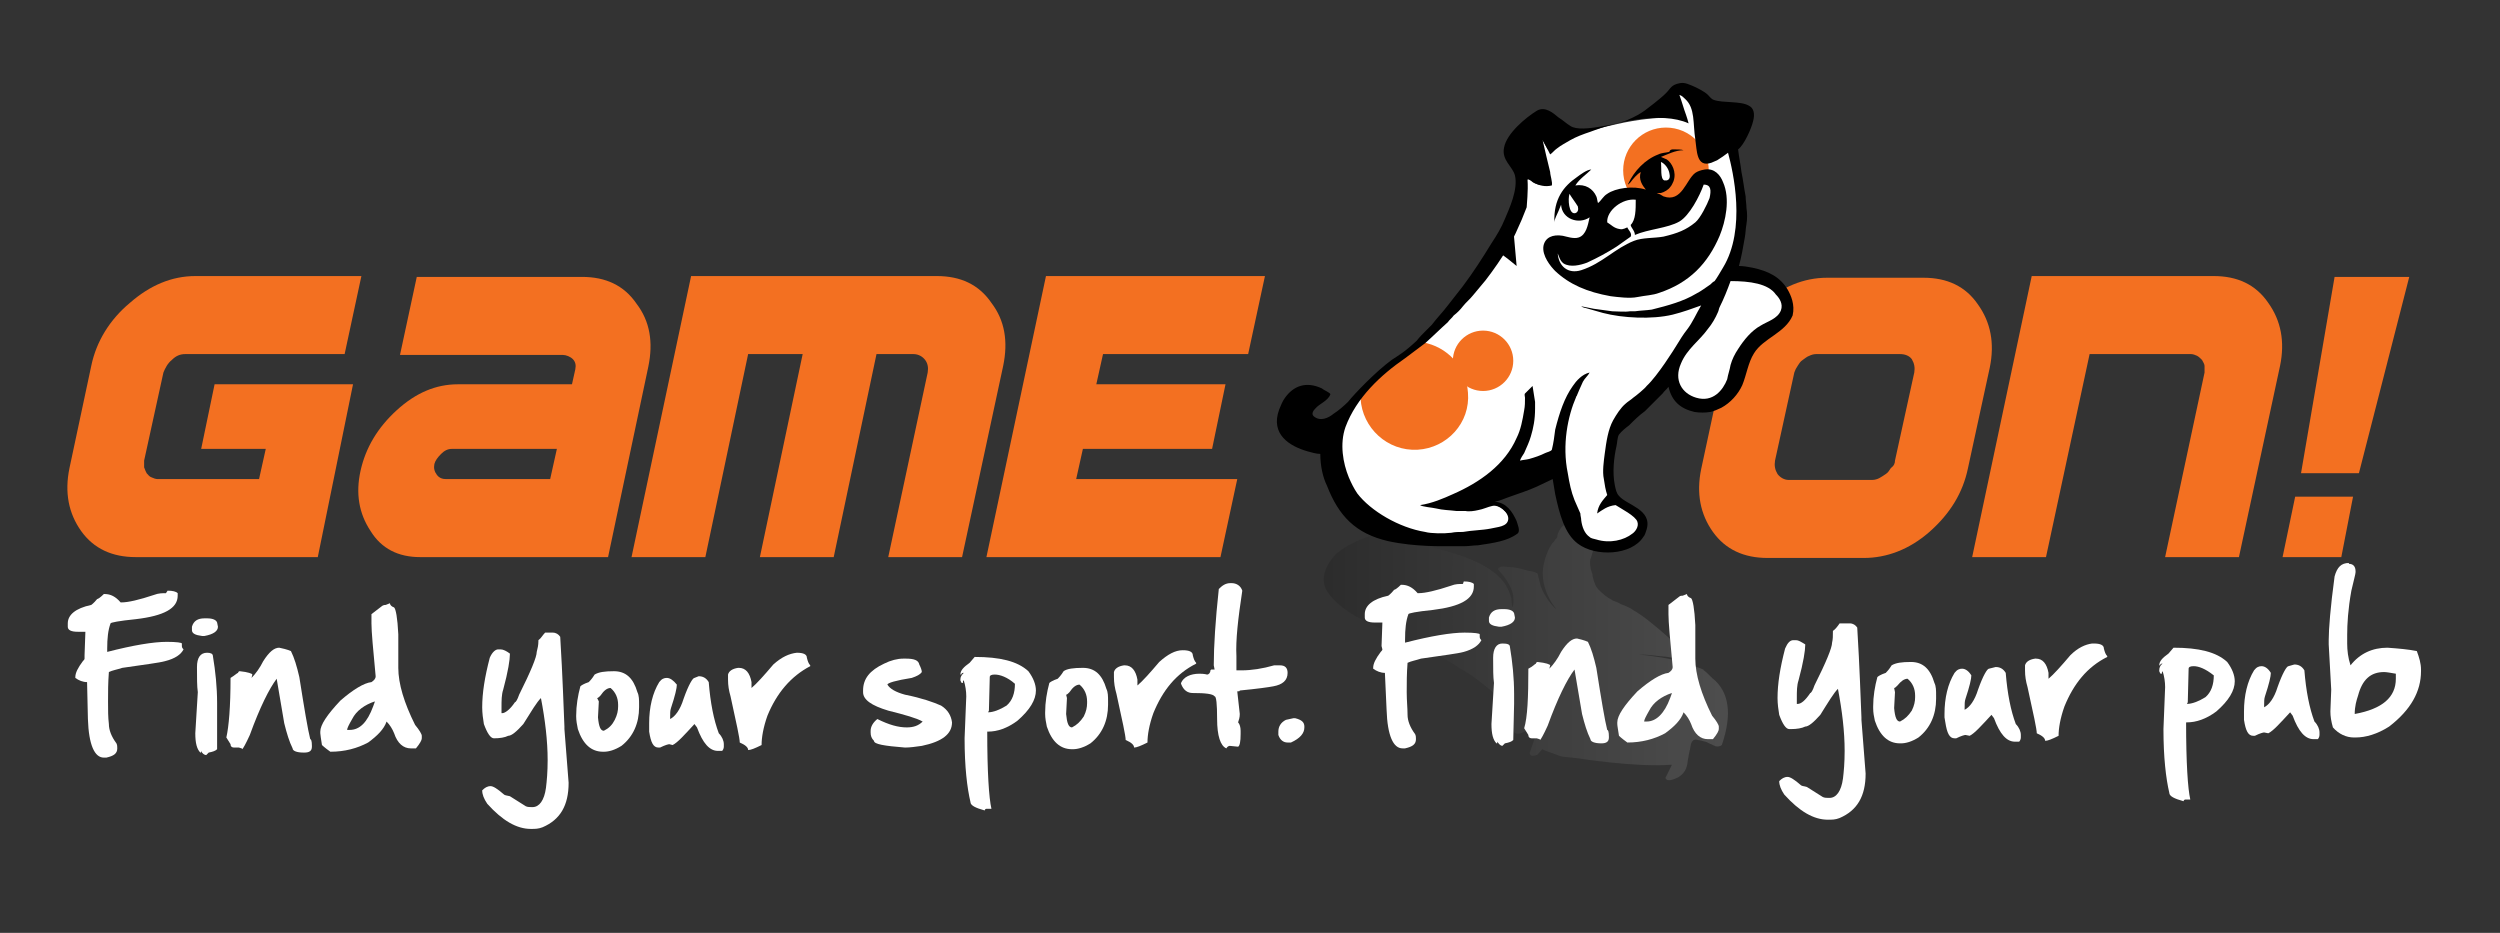 <svg width="134" height="50" viewBox="0 0 134 50" fill="none" xmlns="http://www.w3.org/2000/svg">
<rect x="0" y="0" width="134" height="50" fill="#333333" stroke="none"/>
<path opacity="0.47" d="M92.295 39.917C92.255 39.996 92.057 40.036 91.938 39.996C91.898 39.956 91.819 39.956 91.78 39.917C91.661 39.877 91.542 39.798 91.423 39.758L91.106 39.679C91.027 39.679 90.947 39.639 90.908 39.639C90.71 39.639 90.63 39.798 90.591 40.115C90.591 40.194 90.551 40.234 90.551 40.313C90.511 40.432 90.511 40.59 90.472 40.709C90.432 41.066 90.393 41.383 89.957 41.66C89.877 41.7 89.719 41.779 89.521 41.819C89.442 41.819 89.362 41.819 89.323 41.779C89.283 41.74 89.243 41.7 89.283 41.66L89.6 41.026V40.987C87.619 41.145 84.528 40.63 84.448 40.63C84.171 40.59 83.814 40.59 83.576 40.511C83.497 40.471 83.458 40.471 83.378 40.432C83.18 40.353 83.022 40.313 82.824 40.234L82.665 40.154L82.427 40.432C82.388 40.471 82.269 40.511 82.15 40.511C82.031 40.511 81.991 40.432 81.991 40.353L82.269 39.56L82.348 39.322C82.388 39.283 82.427 39.164 82.427 39.084C82.229 39.084 82.031 39.084 81.833 39.164C81.833 39.164 81.793 39.164 81.754 39.203C81.635 39.243 81.516 39.322 81.397 39.322C81.357 39.322 81.318 39.322 81.318 39.322C81.239 39.322 81.199 39.283 81.159 39.243C81.12 39.124 81.12 39.005 81.12 38.886C81.12 38.767 81.12 38.688 81.08 38.569V38.371L80.802 38.014C80.565 37.697 80.327 37.46 80.129 37.222C79.733 36.826 79.297 36.509 78.861 36.192L78.147 35.756C78.068 35.716 77.989 35.637 77.91 35.597C77.83 35.558 77.712 35.478 77.632 35.439C77.474 35.32 77.315 35.241 77.157 35.161C77.157 35.161 77.157 35.161 77.117 35.161L76.76 34.963L75.572 34.329C75.334 34.21 75.096 34.131 74.819 34.012C74.7 33.972 74.581 33.933 74.462 33.893C73.313 33.418 71.847 32.744 71.173 31.753C70.776 31.198 70.975 30.525 71.292 30.089C71.411 29.93 71.529 29.732 71.767 29.574C72.481 28.979 74.026 28.424 75.453 28.266C75.691 28.226 76.087 28.226 76.443 28.226C76.642 28.226 76.8 28.226 76.879 28.226H77.474H77.513C77.751 28.226 77.949 28.266 78.187 28.266C78.465 28.266 78.742 28.306 78.98 28.306C79.059 28.306 79.099 28.306 79.178 28.345C79.534 28.385 80.01 28.424 80.089 28.702C80.129 28.821 80.05 28.94 79.891 29.019C79.733 29.138 79.455 29.257 79.138 29.257C79.099 29.257 79.059 29.257 79.019 29.257C78.9 29.257 78.781 29.217 78.663 29.217C78.504 29.177 78.385 29.177 78.227 29.138C78.028 29.138 77.791 29.098 77.632 29.138H77.593H77.117C76.959 29.138 76.8 29.177 76.681 29.177C76.523 29.177 76.325 29.217 76.166 29.217C76.483 29.296 76.76 29.336 77.038 29.415C78.821 29.851 80.01 30.445 80.565 31.159C80.763 31.397 80.882 31.674 81.001 32.031L81.04 32.427V32.467V32.506L81.08 32.546C81.08 32.467 81.12 32.387 81.12 32.308V32.11C81.12 31.832 81.04 31.595 80.882 31.317C80.803 31.159 80.684 31 80.565 30.842L80.327 30.564C80.287 30.525 80.287 30.485 80.327 30.445C80.367 30.406 80.446 30.366 80.565 30.366L81.04 30.406C81.04 30.406 81.04 30.406 81.08 30.406C81.397 30.445 81.674 30.525 81.952 30.604C81.952 30.604 81.991 30.604 82.031 30.604C82.189 30.644 82.348 30.683 82.427 30.762C82.427 30.762 82.427 30.762 82.427 30.802L82.586 31.436C82.744 31.832 83.022 32.308 83.418 32.665C83.378 32.625 83.378 32.585 83.378 32.585L83.339 32.546C83.061 32.189 82.467 31.198 82.784 30.089L82.824 29.93C82.903 29.693 82.982 29.455 83.141 29.217C83.18 29.138 83.22 29.098 83.299 29.019C83.339 28.94 83.378 28.9 83.458 28.821L83.497 28.623C83.576 28.424 83.695 28.147 84.052 28.028C84.171 27.988 84.29 27.949 84.409 27.949C84.448 27.949 84.448 27.949 84.488 27.949C84.726 27.909 84.963 27.87 85.241 27.87C85.756 27.87 86.271 27.949 86.588 28.107C86.787 28.187 87.064 28.385 86.945 28.623C86.866 28.781 86.469 28.94 85.954 29.138C85.875 29.177 85.756 29.217 85.716 29.217C85.677 29.217 85.637 29.257 85.598 29.257C85.439 29.257 85.281 29.217 85.162 29.217C85.201 29.257 85.241 29.257 85.281 29.296C85.32 29.336 85.36 29.336 85.36 29.375C85.4 29.415 85.439 29.455 85.4 29.494C85.36 29.613 85.32 29.732 85.281 29.891L85.241 29.97C85.201 30.168 85.241 30.485 85.32 30.683C85.36 30.762 85.36 30.802 85.36 30.881C85.439 31.198 85.518 31.476 85.756 31.674C85.954 31.872 86.152 32.031 86.39 32.15C86.43 32.189 86.469 32.189 86.549 32.229C86.668 32.268 86.747 32.308 86.826 32.348C86.866 32.387 86.985 32.427 87.103 32.467C87.341 32.585 87.46 32.625 87.539 32.704C88.055 32.982 88.847 33.655 89.204 33.972C89.283 34.052 89.402 34.131 89.481 34.21C89.561 34.289 89.679 34.369 89.759 34.448C89.996 34.606 90.115 34.765 90.313 34.923C90.393 35.003 90.472 35.082 90.591 35.201C90.63 35.24 90.63 35.32 90.591 35.359C90.551 35.399 90.432 35.439 90.353 35.399C89.877 35.28 89.402 35.201 88.887 35.161C88.57 35.122 88.253 35.082 87.856 35.082C88.609 35.161 89.481 35.28 90.274 35.518C90.591 35.637 90.829 35.716 91.066 35.795L91.264 35.875C91.304 35.875 91.304 35.875 91.304 35.914C91.423 35.993 91.582 36.152 91.7 36.271L91.78 36.35C92.691 37.063 92.85 38.292 92.295 39.917Z" fill="url(#paint0_linear_316_6922)" fill-opacity="0.28"/>
<path d="M8.984 31.66C9.254 31.66 9.434 31.705 9.524 31.794V31.929C9.524 32.604 8.804 33.009 7.275 33.188C6.376 33.278 5.926 33.368 5.926 33.413C5.791 33.773 5.746 34.223 5.746 34.762V34.942C7.14 34.583 8.219 34.403 8.939 34.403C9.479 34.403 9.748 34.448 9.748 34.492V34.627C9.748 34.717 9.793 34.762 9.838 34.807C9.703 35.077 9.389 35.302 8.849 35.437C8.534 35.527 7.77 35.617 6.556 35.797C6.286 35.886 6.016 35.931 5.836 36.021C5.791 36.606 5.791 37.101 5.791 37.595C5.791 38.045 5.791 38.45 5.836 38.809C5.836 39.124 5.971 39.484 6.241 39.844C6.286 39.934 6.286 40.023 6.286 40.113C6.286 40.383 6.106 40.518 5.701 40.608H5.566C5.072 40.608 4.757 39.934 4.712 38.54L4.667 36.561C4.442 36.561 4.217 36.471 4.038 36.336V36.291C4.038 36.066 4.172 35.797 4.442 35.437C4.487 35.392 4.532 35.347 4.532 35.302V35.122L4.577 33.863H4.352H4.172C3.813 33.863 3.633 33.773 3.633 33.593V33.413C3.633 32.964 4.038 32.604 4.892 32.424C4.892 32.424 5.027 32.334 5.207 32.109C5.252 32.109 5.387 32.019 5.566 31.84H5.611C5.926 31.84 6.196 31.974 6.466 32.289H6.511C6.87 32.289 7.455 32.154 8.264 31.884C8.489 31.794 8.714 31.794 8.894 31.794L8.984 31.66Z" fill="white"/>
<path d="M11.097 33.143C11.412 33.143 11.592 33.233 11.637 33.368L11.682 33.593C11.682 33.818 11.457 33.998 10.962 34.088H10.827C10.468 34.043 10.288 33.953 10.288 33.773V33.683V33.593C10.378 33.278 10.603 33.143 10.962 33.143H11.097ZM11.412 35.167C11.547 35.976 11.637 36.831 11.637 37.685V38.225V40.158C11.547 40.248 11.412 40.293 11.187 40.338L11.052 40.473C10.962 40.473 10.827 40.383 10.783 40.248C10.783 40.338 10.783 40.338 10.738 40.338C10.558 40.158 10.468 39.843 10.468 39.304L10.603 37.1C10.558 36.786 10.558 36.336 10.558 35.752C10.558 35.257 10.738 34.987 11.097 34.987C11.277 34.987 11.412 35.032 11.412 35.167Z" fill="white"/>
<path d="M15.594 34.897C15.774 35.257 15.909 35.707 16.044 36.291C16.314 38 16.494 39.079 16.629 39.619C16.674 39.619 16.718 39.709 16.718 39.978V40.023C16.718 40.248 16.584 40.338 16.314 40.338H16.269C15.909 40.338 15.684 40.248 15.684 40.113C15.504 39.754 15.37 39.304 15.235 38.764L14.83 36.381C14.425 36.921 13.931 37.91 13.391 39.394C13.166 39.889 13.031 40.113 12.986 40.158C12.986 40.113 12.941 40.113 12.806 40.068H12.537C12.447 40.068 12.357 40.023 12.357 39.889L12.132 39.529C12.267 38.944 12.357 37.865 12.357 36.336C12.582 36.201 12.716 36.066 12.761 36.066C12.761 36.021 12.806 35.976 12.851 35.976C13.301 36.021 13.526 36.111 13.526 36.156L13.481 36.336C13.706 36.111 13.931 35.797 14.11 35.437C14.425 34.942 14.695 34.717 14.965 34.717C15.414 34.807 15.594 34.897 15.594 34.897Z" fill="white"/>
<path d="M20.9 32.334C20.9 32.424 20.99 32.514 21.125 32.559C21.215 32.649 21.305 33.099 21.349 33.998V35.797C21.349 36.651 21.664 37.685 22.249 38.854C22.474 39.124 22.608 39.349 22.608 39.439V39.574C22.608 39.664 22.519 39.844 22.294 40.114H22.024C21.619 40.114 21.305 39.844 21.125 39.304C21.035 39.079 20.9 38.854 20.72 38.675C20.585 39.079 20.225 39.439 19.731 39.799C19.146 40.114 18.471 40.293 17.707 40.293C17.392 40.069 17.257 39.934 17.257 39.934C17.212 39.619 17.168 39.394 17.168 39.304V39.214C17.168 38.854 17.527 38.315 18.247 37.55C18.921 36.966 19.506 36.606 19.91 36.561C20.045 36.471 20.135 36.381 20.135 36.246C20 34.807 19.91 33.863 19.91 33.413V32.919L20.495 32.469C20.585 32.424 20.63 32.424 20.675 32.424L20.9 32.334ZM18.741 39.124C19.281 39.124 19.686 38.719 20 37.865C20.045 37.73 20.09 37.64 20.09 37.595C19.551 37.775 19.101 38.09 18.876 38.54C18.696 38.854 18.606 39.034 18.606 39.124H18.741Z" fill="white"/>
<path d="M29.624 33.908C29.803 33.908 29.939 33.998 30.028 34.133C30.163 36.336 30.208 37.955 30.253 38.944V39.079L30.478 41.957C30.478 43.171 30.028 43.936 29.084 44.34C28.859 44.43 28.679 44.43 28.454 44.43C27.69 44.43 26.926 43.981 26.116 43.081C25.936 42.812 25.846 42.587 25.846 42.362C25.981 42.227 26.116 42.137 26.296 42.137C26.431 42.137 26.656 42.272 27.016 42.587C27.061 42.632 27.151 42.632 27.33 42.677L28.185 43.216C28.275 43.261 28.41 43.261 28.5 43.261H28.544C28.904 43.261 29.174 42.901 29.264 42.227C29.309 41.867 29.354 41.373 29.354 40.743C29.354 39.709 29.219 38.585 28.994 37.415C28.769 37.64 28.5 38.09 28.05 38.809C27.69 39.214 27.42 39.439 27.24 39.439C27.061 39.529 26.791 39.574 26.476 39.574C26.296 39.574 26.116 39.304 25.936 38.809C25.891 38.54 25.846 38.225 25.846 37.91C25.846 37.146 25.981 36.291 26.251 35.257C26.386 34.942 26.566 34.807 26.701 34.807H26.836C26.971 34.807 27.151 34.897 27.33 35.032V35.077C27.33 35.347 27.24 35.977 26.971 36.966C26.881 37.236 26.881 37.55 26.881 37.91V38.225H26.926C27.061 38.225 27.33 38.045 27.6 37.64C27.645 37.64 27.735 37.505 27.825 37.236C28.454 35.977 28.769 35.212 28.769 34.942C28.814 34.762 28.859 34.583 28.859 34.358V34.313C28.994 34.223 29.084 34.043 29.219 33.908H29.624Z" fill="white"/>
<path d="M32.906 35.977C33.536 35.977 33.941 36.336 34.165 37.101C34.255 37.281 34.255 37.505 34.255 37.775V37.91C34.255 38.764 33.941 39.484 33.311 39.978C32.951 40.203 32.636 40.293 32.367 40.293H32.322C31.692 40.293 31.242 39.889 30.973 39.079C30.928 38.854 30.883 38.63 30.883 38.405V38.36C30.883 37.82 30.973 37.281 31.108 36.786C31.153 36.741 31.288 36.651 31.557 36.561C31.602 36.516 31.737 36.381 31.872 36.156C32.097 36.021 32.412 35.977 32.906 35.977ZM32.097 37.595L32.052 38.45C32.097 38.944 32.187 39.169 32.367 39.169C32.636 39.034 32.816 38.854 32.951 38.585C33.086 38.315 33.131 38.09 33.131 37.865V37.775C33.131 37.415 32.996 37.101 32.727 36.876C32.547 36.876 32.367 37.011 32.187 37.281C32.097 37.37 32.052 37.415 32.007 37.415L32.097 37.595Z" fill="white"/>
<path d="M37.448 36.246C37.673 36.246 37.853 36.336 37.988 36.561C38.078 37.685 38.257 38.584 38.527 39.304C38.707 39.484 38.797 39.709 38.797 39.889V40.023C38.797 40.113 38.752 40.203 38.707 40.248H38.482C38.033 40.248 37.673 39.844 37.358 38.989L37.223 38.809C36.684 39.394 36.324 39.799 36.054 39.934L35.874 39.889C35.829 39.889 35.649 39.934 35.38 40.069H35.29C35.02 40.069 34.885 39.799 34.795 39.214V38.944V38.764C34.795 37.91 34.975 37.146 35.334 36.561C35.469 36.381 35.604 36.336 35.739 36.336C35.919 36.336 36.099 36.471 36.279 36.696C36.279 36.876 36.189 37.281 35.964 37.955C35.919 38.09 35.919 38.225 35.919 38.45V38.54C36.189 38.405 36.459 38.045 36.639 37.46C36.908 36.696 37.133 36.336 37.223 36.336L37.448 36.246Z" fill="white"/>
<path d="M42.709 34.987C43.069 34.987 43.249 35.077 43.249 35.257C43.294 35.437 43.339 35.572 43.429 35.662V35.707C42.395 36.246 41.63 37.146 41.135 38.36C40.911 38.989 40.821 39.529 40.821 39.934C40.461 40.114 40.236 40.203 40.101 40.203C40.101 40.069 39.966 39.934 39.651 39.799C39.651 39.574 39.472 38.764 39.157 37.325C39.067 37.011 39.022 36.741 39.022 36.426V36.156C39.067 35.977 39.247 35.842 39.562 35.797H39.606C39.966 35.797 40.191 36.066 40.281 36.561V36.876C40.551 36.651 40.956 36.201 41.45 35.617C41.9 35.212 42.305 35.032 42.709 34.987Z" fill="white"/>
<path d="M48.555 35.302C49.005 35.302 49.229 35.392 49.274 35.617C49.364 35.797 49.409 35.931 49.409 36.021C49.319 36.156 49.139 36.246 48.87 36.336C48.015 36.471 47.566 36.606 47.566 36.696C47.7 36.921 48.015 37.101 48.51 37.236C49.409 37.415 50.039 37.64 50.443 37.82C50.803 38.045 50.983 38.36 51.028 38.719C51.028 39.349 50.488 39.754 49.409 39.979C49.094 40.023 48.78 40.069 48.51 40.069C47.386 39.979 46.846 39.889 46.846 39.709C46.711 39.574 46.666 39.439 46.666 39.259V39.169C46.666 38.944 46.801 38.719 47.026 38.54C47.656 38.854 48.15 38.989 48.6 38.989C48.959 38.989 49.229 38.899 49.454 38.675C49.139 38.495 48.51 38.315 47.611 38.09C46.711 37.82 46.261 37.505 46.261 37.101V37.011C46.261 36.381 46.621 35.931 47.386 35.572C47.745 35.392 48.105 35.302 48.42 35.302H48.555Z" fill="white"/>
<path d="M52.242 35.212C53.591 35.212 54.535 35.437 55.12 35.976C55.39 36.336 55.525 36.696 55.525 37.011C55.525 37.505 55.21 38.045 54.535 38.63C53.996 39.034 53.456 39.214 52.962 39.214H52.916C52.916 41.373 53.006 42.767 53.141 43.351H52.871C52.827 43.351 52.782 43.396 52.782 43.441C52.287 43.306 52.017 43.171 52.017 42.991C51.837 42.227 51.702 41.103 51.702 39.574L51.792 37.325C51.792 37.056 51.747 36.741 51.657 36.471C51.612 36.471 51.612 36.516 51.612 36.606H51.568C51.523 36.606 51.523 36.561 51.477 36.471V36.426C51.477 36.291 51.523 36.201 51.657 36.066H51.612C51.568 36.066 51.523 36.111 51.523 36.156H51.477C51.477 35.931 51.657 35.752 51.972 35.527L52.242 35.212ZM52.962 38.18C53.231 38.18 53.591 38.045 53.951 37.82C54.266 37.55 54.4 37.146 54.4 36.651C53.996 36.291 53.591 36.156 53.321 36.156C53.141 36.156 53.051 36.201 53.051 36.291L53.006 38.09L52.962 38.18Z" fill="white"/>
<path d="M58.043 35.797C58.673 35.797 59.078 36.156 59.302 36.921C59.392 37.101 59.392 37.325 59.392 37.595V37.775C59.392 38.63 59.078 39.349 58.448 39.844C58.088 40.068 57.773 40.158 57.504 40.158H57.459C56.829 40.158 56.38 39.754 56.11 38.944C56.065 38.719 56.02 38.495 56.02 38.27V38.18C56.02 37.64 56.11 37.101 56.245 36.606C56.29 36.561 56.425 36.471 56.694 36.381C56.739 36.336 56.874 36.201 57.009 35.976C57.189 35.842 57.549 35.797 58.043 35.797ZM57.189 37.415L57.144 38.27C57.189 38.764 57.279 38.989 57.459 38.989C57.728 38.854 57.908 38.675 58.088 38.405C58.223 38.135 58.268 37.91 58.268 37.685V37.595C58.268 37.236 58.133 36.921 57.863 36.696C57.684 36.696 57.504 36.831 57.324 37.101C57.234 37.191 57.189 37.236 57.144 37.236L57.189 37.415Z" fill="white"/>
<path d="M63.394 34.852C63.754 34.852 63.934 34.942 63.934 35.122C63.979 35.302 64.024 35.437 64.114 35.527V35.572C63.034 36.111 62.315 37.011 61.82 38.225C61.595 38.854 61.505 39.394 61.505 39.799C61.146 39.979 60.921 40.069 60.786 40.069C60.786 39.934 60.651 39.799 60.336 39.664C60.336 39.439 60.157 38.63 59.842 37.191C59.752 36.876 59.707 36.606 59.707 36.291V36.022C59.752 35.842 59.932 35.707 60.246 35.662H60.291C60.651 35.662 60.876 35.932 60.966 36.426V36.741C61.236 36.516 61.64 36.066 62.135 35.482C62.585 35.077 62.989 34.852 63.394 34.852Z" fill="white"/>
<path d="M66.002 31.255C66.272 31.255 66.497 31.39 66.587 31.66C66.362 33.144 66.227 34.313 66.272 35.167V35.931H66.542C67.081 35.931 67.666 35.842 68.295 35.662H68.61C68.88 35.662 69.015 35.797 69.015 36.066C69.015 36.471 68.745 36.696 68.25 36.786C68.025 36.831 67.396 36.921 66.452 37.011C66.452 37.056 66.407 37.056 66.317 37.056L66.452 38.27C66.452 38.45 66.407 38.584 66.362 38.719C66.452 38.809 66.497 38.989 66.497 39.169V39.349C66.497 39.754 66.452 39.978 66.362 40.023L65.912 39.978C65.867 39.978 65.777 40.023 65.732 40.113C65.417 39.978 65.237 39.439 65.237 38.54C65.237 37.73 65.193 37.325 65.103 37.325C65.013 37.191 64.608 37.146 63.934 37.146C63.664 37.146 63.439 37.011 63.304 36.651V36.606C63.439 36.291 63.799 36.111 64.293 36.111C64.563 36.111 64.698 36.156 64.698 36.156C64.788 36.156 64.878 36.066 64.878 35.931L64.923 35.886H65.103L65.058 35.662C65.058 34.627 65.148 33.233 65.328 31.57C65.507 31.39 65.687 31.255 65.957 31.255H66.002Z" fill="white"/>
<path d="M69.419 38.495C69.779 38.584 69.914 38.719 69.914 38.944V38.989C69.914 39.304 69.689 39.574 69.195 39.799H69.015C68.79 39.799 68.61 39.664 68.52 39.394V39.214C68.52 38.944 68.655 38.719 68.925 38.584L69.329 38.495H69.419Z" fill="white"/>
<path d="M78.458 31.165C78.728 31.165 78.908 31.21 78.998 31.3V31.435C78.998 32.109 78.278 32.514 76.794 32.694C75.895 32.784 75.49 32.874 75.49 32.919C75.356 33.278 75.311 33.728 75.311 34.268V34.447C76.704 34.088 77.784 33.908 78.503 33.908C79.043 33.908 79.313 33.953 79.313 33.998V34.133C79.313 34.223 79.358 34.268 79.403 34.312C79.268 34.582 78.953 34.807 78.458 34.942C78.144 35.032 77.379 35.122 76.165 35.302C75.895 35.392 75.625 35.437 75.445 35.527C75.4 36.111 75.4 36.606 75.4 37.1C75.4 37.55 75.445 37.955 75.445 38.315C75.445 38.629 75.58 38.989 75.85 39.349C75.895 39.439 75.895 39.529 75.895 39.619C75.895 39.889 75.715 40.023 75.311 40.113H75.176C74.681 40.113 74.366 39.439 74.321 38.045L74.231 36.066C74.007 36.066 73.782 35.976 73.602 35.841V35.797C73.602 35.572 73.737 35.302 74.007 34.942C74.051 34.897 74.096 34.852 74.096 34.807L74.051 34.627L74.096 33.368H73.872H73.692C73.332 33.368 73.152 33.278 73.152 33.098V32.919C73.152 32.469 73.557 32.109 74.411 31.929C74.411 31.929 74.546 31.839 74.726 31.614C74.771 31.614 74.906 31.525 75.086 31.345H75.131C75.445 31.345 75.715 31.48 75.985 31.794H76.03C76.39 31.794 76.974 31.66 77.784 31.39C78.009 31.3 78.188 31.3 78.413 31.3L78.458 31.165Z" fill="white"/>
<path d="M80.617 32.649C80.931 32.649 81.111 32.739 81.156 32.874L81.201 33.099C81.201 33.323 80.977 33.503 80.482 33.593H80.347C79.987 33.548 79.807 33.458 79.807 33.278V33.188V33.099C79.897 32.784 80.122 32.649 80.482 32.649H80.617ZM80.932 34.672C81.067 35.482 81.156 36.336 81.156 37.191V37.73L81.111 39.664C81.022 39.754 80.887 39.799 80.662 39.844L80.527 39.978C80.437 39.978 80.347 39.889 80.257 39.754C80.257 39.844 80.257 39.844 80.212 39.844C80.032 39.664 79.942 39.349 79.942 38.809L80.077 36.606C80.032 36.291 80.032 35.842 80.032 35.257C80.032 34.762 80.212 34.492 80.527 34.492C80.797 34.492 80.932 34.538 80.932 34.672Z" fill="white"/>
<path d="M85.113 34.403C85.293 34.762 85.428 35.212 85.563 35.797C85.832 37.505 86.012 38.584 86.147 39.124C86.192 39.124 86.237 39.214 86.237 39.484V39.529C86.237 39.754 86.102 39.844 85.832 39.844C85.473 39.844 85.248 39.754 85.248 39.619C85.068 39.259 84.933 38.809 84.798 38.27L84.394 35.886C83.989 36.426 83.494 37.415 82.955 38.899C82.73 39.394 82.595 39.619 82.55 39.664C82.55 39.619 82.505 39.619 82.37 39.574H82.1C82.01 39.574 81.92 39.529 81.92 39.394L81.696 39.034C81.875 38.45 81.92 37.37 81.92 35.842C82.19 35.707 82.28 35.572 82.325 35.572C82.325 35.527 82.37 35.482 82.415 35.482C82.865 35.527 83.09 35.617 83.09 35.662L83.045 35.842C83.269 35.617 83.494 35.302 83.674 34.942C83.989 34.448 84.259 34.223 84.528 34.223C84.933 34.313 85.113 34.403 85.113 34.403Z" fill="white"/>
<path d="M90.419 31.839C90.419 31.929 90.509 32.019 90.644 32.064C90.734 32.154 90.824 32.604 90.869 33.503V35.302C90.869 36.156 91.184 37.191 91.768 38.36C91.993 38.629 92.128 38.854 92.128 38.944V39.079C92.128 39.169 92.038 39.349 91.813 39.619H91.543C91.139 39.619 90.824 39.349 90.644 38.809C90.554 38.584 90.419 38.36 90.239 38.18C90.105 38.584 89.745 38.944 89.25 39.304C88.666 39.619 87.991 39.799 87.227 39.799C86.912 39.574 86.777 39.439 86.777 39.439C86.732 39.124 86.687 38.899 86.687 38.809V38.719C86.687 38.36 87.047 37.82 87.766 37.056C88.441 36.471 89.025 36.111 89.43 36.066C89.565 35.976 89.655 35.886 89.655 35.752C89.52 34.313 89.43 33.368 89.43 32.919V32.424L90.015 31.974C90.06 31.929 90.15 31.929 90.195 31.929L90.419 31.839ZM88.261 38.674C88.755 38.674 89.205 38.27 89.52 37.415C89.565 37.28 89.61 37.191 89.61 37.145C89.07 37.325 88.621 37.64 88.396 38.09C88.216 38.405 88.126 38.584 88.126 38.674H88.261Z" fill="white"/>
<path d="M99.143 33.413C99.323 33.413 99.458 33.503 99.548 33.638C99.683 35.842 99.728 37.46 99.773 38.45V38.584L99.997 41.462C99.997 42.677 99.548 43.441 98.603 43.846C98.379 43.936 98.199 43.936 97.974 43.936C97.21 43.936 96.445 43.486 95.636 42.587C95.456 42.317 95.366 42.092 95.366 41.867C95.501 41.732 95.636 41.642 95.816 41.642C95.95 41.642 96.175 41.777 96.535 42.092C96.58 42.137 96.715 42.137 96.85 42.182L97.704 42.721C97.794 42.767 97.929 42.767 98.019 42.767H98.064C98.424 42.767 98.693 42.407 98.783 41.732C98.828 41.373 98.873 40.878 98.873 40.248C98.873 39.214 98.738 38.09 98.513 36.921C98.289 37.146 98.019 37.595 97.569 38.315C97.21 38.719 96.94 38.944 96.76 38.944C96.58 39.034 96.31 39.079 95.995 39.079H95.905C95.725 39.079 95.546 38.809 95.366 38.315C95.321 38.045 95.276 37.73 95.276 37.415C95.276 36.651 95.411 35.797 95.681 34.762C95.816 34.448 95.95 34.313 96.13 34.313H96.265C96.4 34.313 96.535 34.403 96.76 34.538V34.583C96.76 34.852 96.67 35.482 96.4 36.471C96.31 36.741 96.31 37.056 96.31 37.415V37.73H96.355C96.535 37.73 96.76 37.55 97.03 37.146C97.075 37.146 97.165 37.011 97.254 36.741C97.884 35.482 98.199 34.717 98.199 34.448C98.244 34.268 98.244 34.088 98.244 33.863V33.818C98.379 33.728 98.513 33.548 98.603 33.413H99.143Z" fill="white"/>
<path d="M102.426 35.482C103.055 35.482 103.46 35.842 103.685 36.606C103.775 36.786 103.775 37.011 103.775 37.281V37.46C103.775 38.315 103.46 39.034 102.83 39.529C102.471 39.754 102.156 39.844 101.886 39.844H101.841C101.212 39.844 100.762 39.439 100.492 38.63C100.447 38.405 100.402 38.225 100.402 37.955V37.865C100.402 37.325 100.492 36.786 100.627 36.291C100.672 36.246 100.807 36.156 101.077 36.066C101.122 36.021 101.256 35.886 101.391 35.662C101.616 35.527 101.931 35.482 102.426 35.482ZM101.571 37.101L101.526 37.955C101.571 38.45 101.661 38.675 101.841 38.675C102.111 38.539 102.291 38.36 102.471 38.09C102.605 37.82 102.65 37.595 102.65 37.37V37.281C102.65 36.921 102.516 36.606 102.246 36.381C102.066 36.381 101.886 36.516 101.706 36.741C101.616 36.831 101.571 36.876 101.526 36.876L101.571 37.101Z" fill="white"/>
<path d="M106.968 35.752C107.192 35.752 107.372 35.842 107.507 36.066C107.597 37.191 107.777 38.09 108.047 38.809C108.227 38.989 108.317 39.214 108.317 39.394V39.529C108.317 39.619 108.272 39.709 108.227 39.754H108.002C107.552 39.754 107.192 39.349 106.878 38.495L106.743 38.315C106.203 38.899 105.843 39.304 105.574 39.439L105.349 39.394C105.304 39.394 105.124 39.439 104.854 39.574H104.764C104.494 39.574 104.36 39.304 104.27 38.719L104.225 38.45V38.27C104.225 37.416 104.404 36.651 104.764 36.066C104.899 35.887 105.034 35.842 105.169 35.842C105.349 35.842 105.529 35.977 105.664 36.201C105.664 36.381 105.574 36.786 105.349 37.46C105.304 37.595 105.304 37.73 105.304 37.955V38.045C105.574 37.91 105.843 37.55 106.023 36.966C106.293 36.201 106.518 35.842 106.608 35.842L106.968 35.752Z" fill="white"/>
<path d="M112.228 34.492C112.588 34.492 112.768 34.583 112.768 34.762C112.813 34.942 112.858 35.077 112.948 35.167V35.212C111.869 35.752 111.149 36.651 110.654 37.865C110.43 38.495 110.34 39.034 110.34 39.439C109.98 39.619 109.755 39.709 109.62 39.709C109.62 39.574 109.485 39.439 109.171 39.304C109.171 39.079 108.991 38.27 108.676 36.831C108.586 36.516 108.541 36.246 108.541 35.931V35.662C108.586 35.482 108.766 35.347 109.081 35.302H109.126C109.485 35.302 109.71 35.572 109.8 36.066V36.381C110.07 36.156 110.475 35.707 110.969 35.122C111.374 34.717 111.779 34.538 112.138 34.492H112.228Z" fill="white"/>
<path d="M116.5 34.717C117.849 34.717 118.794 34.942 119.378 35.482C119.648 35.842 119.783 36.201 119.783 36.516C119.783 37.011 119.468 37.55 118.794 38.135C118.254 38.539 117.714 38.719 117.22 38.719H117.175C117.175 40.878 117.265 42.272 117.4 42.856H117.13C117.085 42.856 117.04 42.901 117.04 42.946C116.545 42.811 116.275 42.676 116.275 42.497C116.096 41.732 115.961 40.608 115.961 39.079L116.051 36.831C116.051 36.561 116.006 36.246 115.916 35.976C115.916 35.976 115.871 36.021 115.871 36.111H115.826C115.781 36.111 115.781 36.066 115.736 35.976V35.931C115.736 35.797 115.781 35.662 115.916 35.572H115.871C115.826 35.572 115.781 35.617 115.781 35.662H115.736C115.736 35.437 115.916 35.257 116.23 35.032L116.5 34.717ZM117.22 37.73C117.49 37.73 117.849 37.595 118.209 37.37C118.524 37.101 118.659 36.696 118.659 36.201C118.209 35.842 117.849 35.707 117.579 35.707C117.4 35.707 117.31 35.752 117.31 35.842L117.265 37.64L117.22 37.73Z" fill="white"/>
<path d="M122.976 35.617C123.201 35.617 123.381 35.707 123.515 35.931C123.605 37.056 123.785 37.955 124.055 38.675C124.235 38.854 124.325 39.079 124.325 39.259V39.394C124.325 39.484 124.28 39.574 124.235 39.619H124.01C123.56 39.619 123.201 39.214 122.886 38.36L122.751 38.18C122.211 38.764 121.852 39.169 121.582 39.304L121.357 39.259C121.312 39.259 121.132 39.304 120.862 39.439H120.772C120.503 39.439 120.368 39.169 120.278 38.584V38.315V38.135C120.278 37.281 120.458 36.516 120.817 35.931C120.952 35.752 121.087 35.707 121.222 35.707C121.402 35.707 121.582 35.842 121.717 36.066C121.717 36.246 121.627 36.651 121.402 37.325C121.357 37.46 121.357 37.595 121.357 37.82V37.91C121.627 37.775 121.897 37.415 122.077 36.831C122.346 36.066 122.571 35.707 122.661 35.707L122.976 35.617Z" fill="white"/>
<path d="M125.899 30.221C126.123 30.221 126.258 30.356 126.258 30.625V30.67C126.258 30.76 126.168 31.075 126.033 31.66C125.854 32.649 125.809 33.458 125.809 34.043V34.178V34.268V34.358V34.493C125.809 34.852 125.854 35.257 125.988 35.662C126.483 35.032 127.158 34.717 127.967 34.717C128.597 34.762 129.091 34.807 129.541 34.897C129.676 35.257 129.766 35.572 129.766 35.887V35.977C129.766 37.056 129.226 38.045 128.057 38.944C127.427 39.349 126.798 39.529 126.258 39.529H126.168C125.764 39.529 125.359 39.349 125.044 38.989C124.954 38.675 124.909 38.405 124.909 38.135L124.954 36.966L124.819 34.538V34.313C124.819 33.728 124.909 32.559 125.134 30.895C125.269 30.401 125.494 30.176 125.899 30.176V30.221ZM126.213 38.27C127.697 38 128.417 37.37 128.417 36.381V36.111C128.147 36.066 127.922 36.022 127.787 36.022C127.068 36.022 126.618 36.426 126.393 37.281C126.303 37.55 126.213 37.865 126.213 38.27Z" fill="white"/>
<path d="M17.033 29.861H7.275C6.016 29.861 5.027 29.411 4.352 28.467C3.678 27.523 3.453 26.398 3.723 25.094L4.892 19.608C5.162 18.304 5.881 17.135 6.96 16.236C8.039 15.291 9.209 14.797 10.468 14.797H19.371L18.472 18.979H9.928C9.658 18.979 9.433 19.069 9.209 19.294C8.984 19.474 8.849 19.743 8.759 19.968L7.725 24.69C7.725 24.825 7.725 24.959 7.725 25.049C7.77 25.184 7.815 25.274 7.86 25.364C7.95 25.454 7.995 25.544 8.129 25.589C8.219 25.634 8.354 25.679 8.444 25.679H13.885L14.245 24.06H10.783L11.502 20.598H18.922L17.033 29.861Z" fill="#F37021"/>
<path d="M32.592 29.861H22.519C21.35 29.861 20.45 29.411 19.866 28.467C19.236 27.523 19.056 26.443 19.326 25.229C19.596 24.015 20.226 22.936 21.26 21.992C22.294 21.047 23.373 20.598 24.542 20.598H30.658L30.838 19.788C30.883 19.563 30.838 19.384 30.703 19.249C30.568 19.114 30.343 19.024 30.163 19.024H21.44L22.339 14.842H31.198C32.457 14.842 33.446 15.291 34.12 16.281C34.84 17.225 35.02 18.349 34.75 19.653L32.592 29.861ZM29.489 25.679L29.849 24.06H24.228C24.003 24.06 23.823 24.15 23.643 24.33C23.463 24.51 23.328 24.69 23.283 24.869C23.238 25.094 23.283 25.274 23.418 25.454C23.553 25.634 23.733 25.679 23.913 25.679C23.868 25.679 29.489 25.679 29.489 25.679Z" fill="#F37021"/>
<path d="M51.567 29.861H47.61L49.724 19.968C49.769 19.698 49.724 19.474 49.589 19.294C49.454 19.114 49.229 18.979 48.959 18.979H46.98L44.687 29.861H40.73L43.023 18.979H40.1L37.807 29.861H33.85L37.043 14.797H50.218C51.477 14.797 52.467 15.247 53.141 16.236C53.861 17.18 54.04 18.304 53.771 19.608L51.567 29.861Z" fill="#F37021"/>
<path d="M65.417 29.861H52.872L56.064 14.797H67.801L66.901 18.979H59.122L58.762 20.598H65.687L64.968 24.06H58.043L57.683 25.679H66.317L65.417 29.861Z" fill="#F37021"/>
<path d="M105.483 25.094C105.214 26.398 104.539 27.522 103.415 28.512C102.336 29.456 101.122 29.906 99.907 29.906H94.736C93.477 29.906 92.488 29.456 91.813 28.512C91.139 27.567 90.914 26.443 91.184 25.139L92.353 19.698C92.623 18.394 93.297 17.225 94.421 16.326C95.501 15.381 96.67 14.887 97.929 14.887H103.1C104.359 14.887 105.348 15.336 106.023 16.326C106.697 17.27 106.922 18.394 106.653 19.698L105.483 25.094ZM101.571 24.689L102.605 19.968C102.65 19.698 102.605 19.473 102.471 19.248C102.336 19.069 102.111 18.979 101.841 18.979H97.344C97.209 18.979 97.075 19.024 96.985 19.069C96.85 19.114 96.76 19.203 96.625 19.293C96.49 19.383 96.445 19.473 96.355 19.608C96.265 19.743 96.22 19.833 96.175 19.968L95.141 24.689C95.096 24.959 95.141 25.184 95.276 25.409C95.411 25.589 95.636 25.724 95.86 25.724H100.357C100.492 25.724 100.627 25.679 100.717 25.634C100.807 25.589 100.942 25.499 101.077 25.409C101.211 25.319 101.256 25.229 101.346 25.094C101.526 24.959 101.571 24.824 101.571 24.689Z" fill="#F37021"/>
<path d="M120.007 29.861H116.05L118.164 19.968C118.164 19.833 118.164 19.698 118.164 19.608C118.164 19.518 118.074 19.384 118.029 19.294C117.939 19.204 117.849 19.114 117.759 19.069C117.669 19.024 117.534 18.979 117.444 18.979H112.003L109.665 29.861H105.708L108.9 14.797H118.658C119.917 14.797 120.907 15.247 121.581 16.236C122.256 17.18 122.481 18.304 122.211 19.608L120.007 29.861Z" fill="#F37021"/>
<path d="M125.494 29.861H122.346L123.021 26.623H126.123L125.494 29.861ZM129.136 14.842L126.438 25.364H123.335L125.134 14.842H129.136Z" fill="#F37021"/>
<path d="M92.802 8.186C92.757 8.052 92.577 7.962 92.442 8.052C92.397 8.097 92.308 8.141 92.263 8.186C92.128 8.276 91.993 8.366 91.903 8.456L91.588 8.591C91.498 8.636 91.453 8.636 91.408 8.636C91.183 8.636 91.138 8.411 91.049 7.827C91.049 7.737 91.004 7.602 91.004 7.512C90.959 7.287 90.959 7.062 90.914 6.792C90.869 6.208 90.824 5.623 90.374 5.174C90.284 5.084 90.149 4.949 89.924 4.904C89.834 4.904 89.744 4.904 89.7 4.994C89.654 5.039 89.654 5.129 89.654 5.219L90.014 6.298V6.343C87.991 6.118 84.888 7.107 84.798 7.152C84.528 7.242 84.168 7.242 83.899 7.422C83.854 7.467 83.764 7.512 83.719 7.512C83.539 7.602 83.359 7.737 83.134 7.872L82.954 8.007L82.685 7.512C82.64 7.422 82.505 7.377 82.415 7.422C82.325 7.467 82.235 7.557 82.28 7.692L82.595 9.086L82.685 9.49C82.685 9.58 82.73 9.76 82.775 9.895C82.55 9.94 82.37 9.895 82.145 9.76L82.1 9.715C82.01 9.625 81.875 9.535 81.695 9.535C81.65 9.535 81.605 9.535 81.605 9.535C81.516 9.58 81.471 9.625 81.471 9.715C81.425 9.895 81.425 10.12 81.425 10.345C81.425 10.525 81.425 10.705 81.425 10.839C81.425 10.839 81.425 10.839 81.425 10.884V11.199L81.156 11.874C80.931 12.458 80.706 12.863 80.481 13.223C80.076 13.897 79.627 14.527 79.222 15.021L78.548 15.831C78.458 15.921 78.368 16.011 78.278 16.101C78.188 16.191 78.098 16.28 78.008 16.415C77.873 16.595 77.693 16.775 77.558 16.91L77.244 17.27L76.074 18.394C75.85 18.574 75.58 18.754 75.355 18.934C75.265 19.023 75.13 19.113 74.995 19.158C73.826 20.013 72.387 21.227 71.758 22.981C71.398 23.97 71.623 25.139 71.937 25.814C72.027 26.083 72.207 26.398 72.432 26.713C73.152 27.702 74.77 28.646 76.209 28.871C76.479 28.916 76.884 28.961 77.199 28.961C77.379 28.961 77.558 28.961 77.648 28.916L78.278 28.871C78.278 28.871 78.278 28.871 78.323 28.871C78.548 28.826 78.772 28.826 78.997 28.781C79.267 28.736 79.537 28.736 79.807 28.692C79.852 28.692 79.942 28.646 79.987 28.646C80.346 28.602 80.841 28.512 80.931 28.017C80.976 27.837 80.886 27.612 80.706 27.432C80.526 27.253 80.256 27.028 79.942 27.028C79.897 27.028 79.852 27.028 79.807 27.028C79.717 27.073 79.582 27.073 79.447 27.118C79.312 27.163 79.132 27.208 79.042 27.253C78.862 27.297 78.593 27.297 78.458 27.297C78.458 27.297 78.458 27.297 78.413 27.297H77.963C77.828 27.253 77.648 27.253 77.513 27.253C77.334 27.253 77.154 27.208 76.974 27.163C77.288 27.073 77.603 26.938 77.828 26.803C79.627 26.038 80.796 24.959 81.381 23.655C81.56 23.206 81.695 22.756 81.785 22.126C81.785 22.126 81.785 22.126 81.785 22.081L81.83 21.407V21.362V21.272L81.875 21.227C81.875 21.362 81.92 21.497 81.92 21.632V21.946C81.92 22.441 81.875 22.891 81.74 23.34C81.65 23.61 81.515 23.925 81.425 24.195L81.201 24.644C81.156 24.734 81.156 24.779 81.201 24.869C81.246 24.959 81.336 24.959 81.425 24.959L81.92 24.869C81.92 24.869 81.92 24.869 81.965 24.869C82.28 24.779 82.595 24.644 82.865 24.509C82.865 24.509 82.909 24.509 82.909 24.465C83.044 24.42 83.269 24.33 83.314 24.15V24.105L83.494 23.026C83.674 22.306 83.899 21.497 84.303 20.867C84.258 20.912 84.258 20.957 84.258 21.002L84.213 21.092C83.944 21.722 83.359 23.43 83.764 25.319L83.809 25.544C83.899 25.994 83.989 26.398 84.124 26.758C84.168 26.848 84.213 26.983 84.258 27.118C84.303 27.253 84.348 27.343 84.393 27.477L84.438 27.792C84.438 27.792 84.438 27.792 84.438 27.837C84.528 28.197 84.663 28.646 84.978 28.871C85.068 28.961 85.203 28.961 85.338 29.006C85.383 29.006 85.383 29.006 85.428 29.051C85.697 29.141 85.922 29.141 86.192 29.141C86.732 29.141 87.226 28.961 87.586 28.692C87.766 28.557 88.036 28.197 87.946 27.792C87.856 27.522 87.451 27.253 86.912 26.938C86.822 26.893 86.732 26.848 86.687 26.803C86.642 26.758 86.597 26.758 86.552 26.758C86.372 26.758 86.237 26.803 86.102 26.848C86.147 26.803 86.192 26.758 86.237 26.713C86.282 26.668 86.282 26.623 86.327 26.578C86.372 26.533 86.372 26.443 86.372 26.398C86.327 26.173 86.282 25.948 86.237 25.724L86.192 25.589C86.147 25.229 86.192 24.689 86.237 24.33C86.237 24.24 86.282 24.105 86.282 23.97C86.372 23.43 86.462 22.981 86.642 22.576C86.822 22.216 87.046 21.901 87.271 21.722C87.316 21.677 87.361 21.632 87.406 21.632C87.496 21.542 87.631 21.497 87.676 21.407C87.721 21.362 87.856 21.272 87.946 21.182C88.171 21.002 88.305 20.867 88.395 20.777C88.935 20.283 89.7 19.069 90.014 18.574C90.104 18.484 90.194 18.304 90.284 18.169C90.374 18.034 90.464 17.899 90.554 17.765C90.779 17.45 90.914 17.18 91.094 16.91C91.183 16.775 91.273 16.595 91.363 16.46C91.408 16.37 91.408 16.28 91.318 16.191C91.228 16.101 91.138 16.101 91.049 16.146C90.554 16.326 90.104 16.505 89.565 16.64C89.25 16.73 88.89 16.775 88.53 16.775C89.295 16.595 90.194 16.37 90.959 15.921C91.273 15.741 91.543 15.561 91.768 15.381L91.993 15.201L92.038 15.156C92.173 14.976 92.308 14.752 92.442 14.527L92.487 14.437C93.297 13.043 93.432 10.929 92.802 8.186Z" fill="white"/>
<path d="M89.295 11.424C90.562 11.424 91.588 10.397 91.588 9.131C91.588 7.864 90.562 6.837 89.295 6.837C88.028 6.837 87.002 7.864 87.002 9.131C87.002 10.397 88.028 11.424 89.295 11.424Z" fill="#F37021"/>
<path d="M78.683 21.047C78.593 19.653 77.559 18.574 76.255 18.349C75.445 18.979 74.636 19.608 74.051 20.013C73.602 20.328 72.927 21.227 72.927 21.362C73.017 22.936 74.366 24.195 75.985 24.105C77.559 24.015 78.818 22.666 78.683 21.047Z" fill="#F37021"/>
<path d="M79.492 20.957C80.386 20.957 81.111 20.232 81.111 19.338C81.111 18.444 80.386 17.72 79.492 17.72C78.598 17.72 77.873 18.444 77.873 19.338C77.873 20.232 78.598 20.957 79.492 20.957Z" fill="#F37021"/>
<path d="M95.815 15.516C95.41 14.842 94.781 14.527 93.926 14.347C93.701 14.302 93.431 14.257 93.207 14.257C93.342 13.762 93.431 13.268 93.522 12.728C93.566 12.503 93.566 12.234 93.611 12.009C93.656 11.739 93.656 11.424 93.611 11.154C93.611 10.93 93.566 10.75 93.566 10.525C93.477 10.075 93.431 9.626 93.342 9.221C93.297 8.816 93.207 8.411 93.162 8.007C93.477 7.782 93.881 6.883 93.971 6.478C94.061 6.118 94.016 5.803 93.746 5.668C93.297 5.399 92.352 5.534 91.858 5.354C91.723 5.309 91.633 5.174 91.543 5.084C91.363 4.904 90.913 4.679 90.689 4.589C90.554 4.544 90.329 4.409 90.059 4.454C89.564 4.544 89.564 4.724 89.295 4.994C89.115 5.174 88.89 5.354 88.665 5.534C88.35 5.758 88.08 6.073 87.226 6.433C86.776 6.613 86.282 6.703 85.742 6.793C85.203 6.883 84.483 6.972 84.168 6.748C83.944 6.613 83.764 6.433 83.539 6.298C83.269 6.073 82.819 5.668 82.37 5.938C81.785 6.298 80.751 7.152 80.616 7.917C80.481 8.591 81.066 8.906 81.201 9.401C81.38 10.165 80.886 11.199 80.661 11.739C80.481 12.189 80.211 12.638 79.941 13.043C79.447 13.852 78.952 14.617 78.412 15.336C78.143 15.696 77.873 16.011 77.603 16.371C77.333 16.73 77.019 17.045 76.749 17.405C76.659 17.495 76.524 17.63 76.434 17.72C76.254 17.899 76.074 18.079 75.939 18.259C75.265 18.889 74.995 19.024 74.59 19.294C73.736 19.923 72.612 21.092 72.252 21.542C72.072 21.722 71.712 22.037 71.488 22.171C71.218 22.396 70.768 22.621 70.408 22.306C70.273 22.171 70.408 21.991 70.498 21.902C70.723 21.632 71.173 21.497 71.308 21.137C71.308 21.047 70.948 20.912 70.858 20.822C70.004 20.418 69.329 20.688 68.879 21.317C68.745 21.497 68.655 21.722 68.565 21.947C68.07 23.296 69.149 23.925 70.094 24.195C70.273 24.24 70.543 24.33 70.768 24.33C70.768 24.959 70.903 25.589 71.128 26.039C71.757 27.657 72.657 28.602 74.41 29.006C75.849 29.321 77.423 29.276 77.693 29.276C77.963 29.276 78.233 29.276 78.502 29.276C78.727 29.276 78.997 29.231 79.222 29.231C80.076 29.096 80.796 29.006 81.335 28.602C81.515 28.467 81.335 28.107 81.29 27.927C81.066 27.433 80.751 26.938 80.121 26.893C80.391 26.848 80.661 26.713 80.931 26.623C81.425 26.443 81.875 26.308 82.37 26.084C82.639 25.949 82.954 25.814 83.224 25.679C83.269 25.949 83.314 26.218 83.359 26.488C83.584 27.523 83.853 28.602 84.573 29.141C85.517 29.861 87.451 29.771 88.08 28.782C88.17 28.692 88.215 28.512 88.26 28.377C88.575 27.298 87.181 27.073 86.776 26.578C86.641 26.443 86.597 26.218 86.552 25.994C86.417 25.319 86.507 24.51 86.641 23.925C86.686 23.745 86.686 23.43 86.776 23.296C86.911 23.116 87.136 22.936 87.316 22.801C87.586 22.531 87.856 22.261 88.17 22.037C88.485 21.722 88.8 21.407 89.115 21.092C89.205 20.957 89.34 20.867 89.43 20.732C89.609 21.497 90.059 21.902 90.823 22.081C91.093 22.126 91.408 22.126 91.678 22.081C91.858 22.037 92.082 21.947 92.262 21.857C92.757 21.587 93.162 21.137 93.387 20.642C93.611 20.103 93.701 19.428 94.016 18.934C94.511 18.124 95.68 17.855 96.085 16.91C96.219 16.326 95.995 15.831 95.815 15.516ZM92.352 14.347C92.217 14.572 92.038 14.887 91.903 15.067C91.813 15.111 91.768 15.156 91.678 15.246C91.408 15.426 91.183 15.606 90.913 15.741C90.239 16.146 89.43 16.371 88.53 16.595C88.215 16.64 87.945 16.64 87.631 16.685C87.541 16.685 87.451 16.685 87.361 16.685C87.091 16.73 86.686 16.685 86.417 16.685C86.102 16.64 85.742 16.595 85.427 16.55C85.203 16.506 84.978 16.46 84.753 16.416C84.798 16.46 84.933 16.506 84.978 16.506C85.293 16.595 85.607 16.685 85.922 16.775C86.956 17.045 88.53 17.135 89.654 16.865C90.194 16.73 90.689 16.55 91.183 16.371C90.913 16.82 90.734 17.27 90.419 17.675C90.239 17.899 90.014 18.259 89.879 18.484C89.744 18.709 88.845 20.148 88.26 20.688C88.17 20.822 87.676 21.227 87.541 21.317C87.451 21.407 87.226 21.542 87.136 21.632C86.866 21.857 86.641 22.216 86.462 22.531C86.192 23.026 86.102 23.655 86.012 24.33C85.967 24.689 85.877 25.274 85.967 25.679C86.012 25.994 86.057 26.263 86.147 26.533C85.922 26.803 85.652 27.073 85.607 27.523C85.877 27.343 86.147 27.118 86.597 27.073C86.866 27.253 87.676 27.657 87.766 27.972C87.856 28.242 87.631 28.512 87.496 28.602C87.046 28.961 86.282 29.141 85.562 28.916C85.427 28.872 85.293 28.872 85.203 28.782C84.933 28.602 84.798 28.242 84.753 27.882C84.753 27.747 84.708 27.657 84.708 27.523C84.618 27.298 84.483 27.028 84.393 26.803C84.213 26.353 84.123 25.904 84.033 25.364C83.719 23.835 84.033 22.306 84.483 21.272C84.483 21.227 84.528 21.227 84.528 21.182C84.528 21.182 84.753 20.642 84.843 20.463C84.933 20.283 85.113 20.148 85.203 19.968C84.798 20.058 84.483 20.418 84.303 20.688C83.853 21.317 83.584 22.126 83.359 23.026C83.314 23.386 83.269 23.745 83.179 24.105C83.134 24.195 82.909 24.24 82.819 24.285C82.549 24.42 82.28 24.51 81.965 24.6C81.785 24.645 81.65 24.645 81.47 24.689C81.515 24.555 81.605 24.42 81.695 24.285C81.83 23.97 81.965 23.7 82.055 23.386C82.19 22.936 82.28 22.486 82.28 21.902C82.28 21.767 82.28 21.677 82.28 21.542C82.235 21.227 82.19 20.957 82.145 20.688C82.01 20.822 81.875 20.957 81.74 21.092C81.695 21.137 81.74 21.272 81.74 21.317C81.74 21.542 81.74 21.767 81.695 21.991C81.605 22.531 81.515 23.026 81.29 23.475C80.661 24.914 79.312 25.859 77.873 26.488C77.378 26.713 76.749 26.983 76.119 27.073C76.209 27.163 76.794 27.208 76.974 27.253C77.333 27.343 77.693 27.343 78.053 27.388C78.233 27.388 78.368 27.388 78.547 27.388C78.727 27.433 79.042 27.388 79.222 27.343C79.492 27.298 79.761 27.163 79.986 27.118C80.346 27.028 80.886 27.477 80.841 27.837C80.796 28.242 80.256 28.242 79.896 28.332C79.447 28.422 78.907 28.422 78.412 28.512C78.188 28.512 78.008 28.512 77.783 28.557C77.423 28.602 76.704 28.602 76.389 28.512C74.995 28.287 73.466 27.388 72.747 26.443C72.567 26.174 72.432 25.904 72.297 25.589C71.982 24.824 71.802 23.79 72.117 22.891C72.702 21.317 74.006 20.103 75.31 19.203C75.669 18.934 76.029 18.664 76.389 18.394C76.794 18.034 77.198 17.63 77.603 17.27C77.693 17.135 77.828 17.045 77.918 16.91C78.098 16.775 78.278 16.595 78.412 16.416C78.592 16.191 78.772 16.056 78.952 15.831C79.177 15.561 79.402 15.291 79.627 15.022C80.076 14.437 80.481 13.852 80.886 13.178C81.156 12.728 81.335 12.279 81.56 11.784C81.65 11.559 81.74 11.334 81.83 11.109C81.83 10.975 81.92 10.255 81.875 9.626C81.965 9.581 82.145 9.76 82.235 9.805C82.504 9.94 82.819 10.03 83.179 9.94C83.224 9.76 83.089 9.401 83.089 9.221C82.954 8.681 82.819 8.097 82.684 7.512C82.819 7.737 82.954 8.007 83.089 8.277C83.224 8.187 83.314 8.052 83.449 7.962C83.674 7.782 83.944 7.647 84.168 7.512C84.483 7.332 84.843 7.197 85.248 7.062C86.507 6.568 89.025 5.938 90.509 6.613C90.464 6.433 90.419 6.298 90.374 6.163C90.239 5.803 90.149 5.444 90.014 5.084C90.149 5.129 90.239 5.219 90.329 5.309C90.868 5.803 90.734 6.613 90.868 7.467C90.958 8.052 90.913 8.996 91.723 8.726C91.813 8.681 91.948 8.636 92.038 8.591C92.262 8.456 92.442 8.321 92.622 8.187C92.892 9.176 93.611 12.279 92.352 14.347Z" fill="black"/>
<path d="M89.7 8.007C89.879 8.007 90.149 8.007 90.239 8.052C89.789 8.052 89.385 8.276 89.025 8.411C89.115 8.456 89.25 8.501 89.34 8.546C89.609 8.726 89.879 9.221 89.7 9.715C89.654 9.805 89.609 9.94 89.52 10.03C89.43 10.165 89.205 10.3 89.025 10.345C88.935 10.345 88.845 10.345 88.8 10.345C88.935 10.39 89.025 10.435 89.16 10.525C90.149 10.884 90.374 9.625 90.869 9.266C91.004 9.176 91.138 9.131 91.363 9.086C91.903 8.996 92.218 9.401 92.353 9.76C92.757 10.66 92.487 11.874 92.173 12.638C91.543 14.122 90.554 15.156 88.935 15.696C88.575 15.831 88.216 15.831 87.766 15.921C87.361 16.011 86.687 15.921 86.327 15.876C85.068 15.651 84.124 15.246 83.359 14.527C83.134 14.302 82.64 13.717 82.73 13.178C82.82 12.728 83.224 12.548 83.764 12.638C83.989 12.683 84.348 12.818 84.618 12.728C85.023 12.593 85.113 12.054 85.203 11.649C84.618 12.054 83.719 11.739 83.674 10.974C83.584 11.199 83.494 11.424 83.404 11.604C83.359 11.694 83.314 11.829 83.314 11.919C83.269 10.66 83.809 9.985 84.528 9.49C84.708 9.356 85.068 9.086 85.293 9.086C85.023 9.356 84.663 9.58 84.438 9.94C84.978 9.85 85.383 10.12 85.562 10.525C85.607 10.615 85.608 10.75 85.652 10.884C85.832 10.75 85.922 10.525 86.147 10.39C86.597 10.075 87.541 9.94 88.216 10.165C88.036 9.94 87.811 9.625 87.946 9.221C87.766 9.311 87.496 9.625 87.406 9.76C87.361 9.805 87.316 9.85 87.271 9.895V9.85C87.586 9.176 88.171 8.546 88.89 8.276C89.07 8.186 89.295 8.186 89.475 8.141C89.52 8.007 89.609 8.007 89.7 8.007Z" fill="black"/>
<path d="M89.025 8.681C89.07 8.996 88.98 9.581 89.205 9.67C89.25 9.67 89.295 9.67 89.34 9.67C89.519 9.625 89.519 9.446 89.475 9.266C89.43 9.041 89.25 8.771 89.025 8.681Z" fill="white"/>
<path d="M91.318 9.895C91.094 10.525 90.554 11.559 90.014 11.874C89.385 12.234 88.351 12.279 87.631 12.593C87.631 12.368 87.406 12.189 87.406 12.054C87.676 11.784 87.676 11.244 87.676 10.705C86.957 10.615 86.102 11.289 86.147 11.919C86.372 12.054 86.507 12.234 86.822 12.279C87.002 12.324 87.181 12.189 87.226 12.189C87.271 12.324 87.496 12.503 87.406 12.683C87.136 12.863 86.912 13.043 86.642 13.223C86.147 13.538 85.653 13.807 85.068 14.077C84.708 14.212 84.169 14.347 83.809 14.122C83.629 13.987 83.584 13.807 83.494 13.583C83.539 14.257 84.034 14.707 84.753 14.482C85.877 14.122 86.552 13.313 87.586 12.908C88.036 12.728 88.665 12.773 89.16 12.683C89.924 12.503 90.374 12.324 90.869 11.919C91.139 11.694 91.498 10.975 91.633 10.615C91.723 10.21 91.723 9.895 91.318 9.895Z" fill="white"/>
<path d="M84.124 10.39C84.034 10.66 84.079 11.514 84.438 11.424C84.573 11.379 84.618 11.244 84.573 11.065C84.438 10.84 84.258 10.615 84.124 10.39Z" fill="white"/>
<path d="M92.758 15.066C92.578 15.561 92.398 16.011 92.173 16.46C92.128 16.55 92.128 16.64 92.083 16.73C91.948 17.045 91.768 17.36 91.543 17.63C91.094 18.259 90.419 18.709 90.105 19.473C89.7 20.373 90.15 21.092 90.914 21.317C91.813 21.587 92.353 20.912 92.578 20.328C92.623 20.058 92.713 19.833 92.758 19.563C92.847 19.248 92.982 18.979 93.162 18.709C93.477 18.214 93.882 17.72 94.376 17.45C94.736 17.225 95.276 17.09 95.456 16.64C95.591 16.281 95.366 15.966 95.186 15.786C94.781 15.201 93.792 15.066 92.758 15.066Z" fill="white"/>
<path d="M80.256 13.493C80.436 13.538 81.291 14.257 81.291 14.257L81.111 12.234L80.256 13.493Z" fill="black"/>
<defs>
<linearGradient id="paint0_linear_316_6922" x1="71.127" y1="34.848" x2="92.624" y2="34.848" gradientUnits="userSpaceOnUse">
<stop/>
<stop offset="1" stop-color="white"/>
</linearGradient>
</defs>
</svg>
